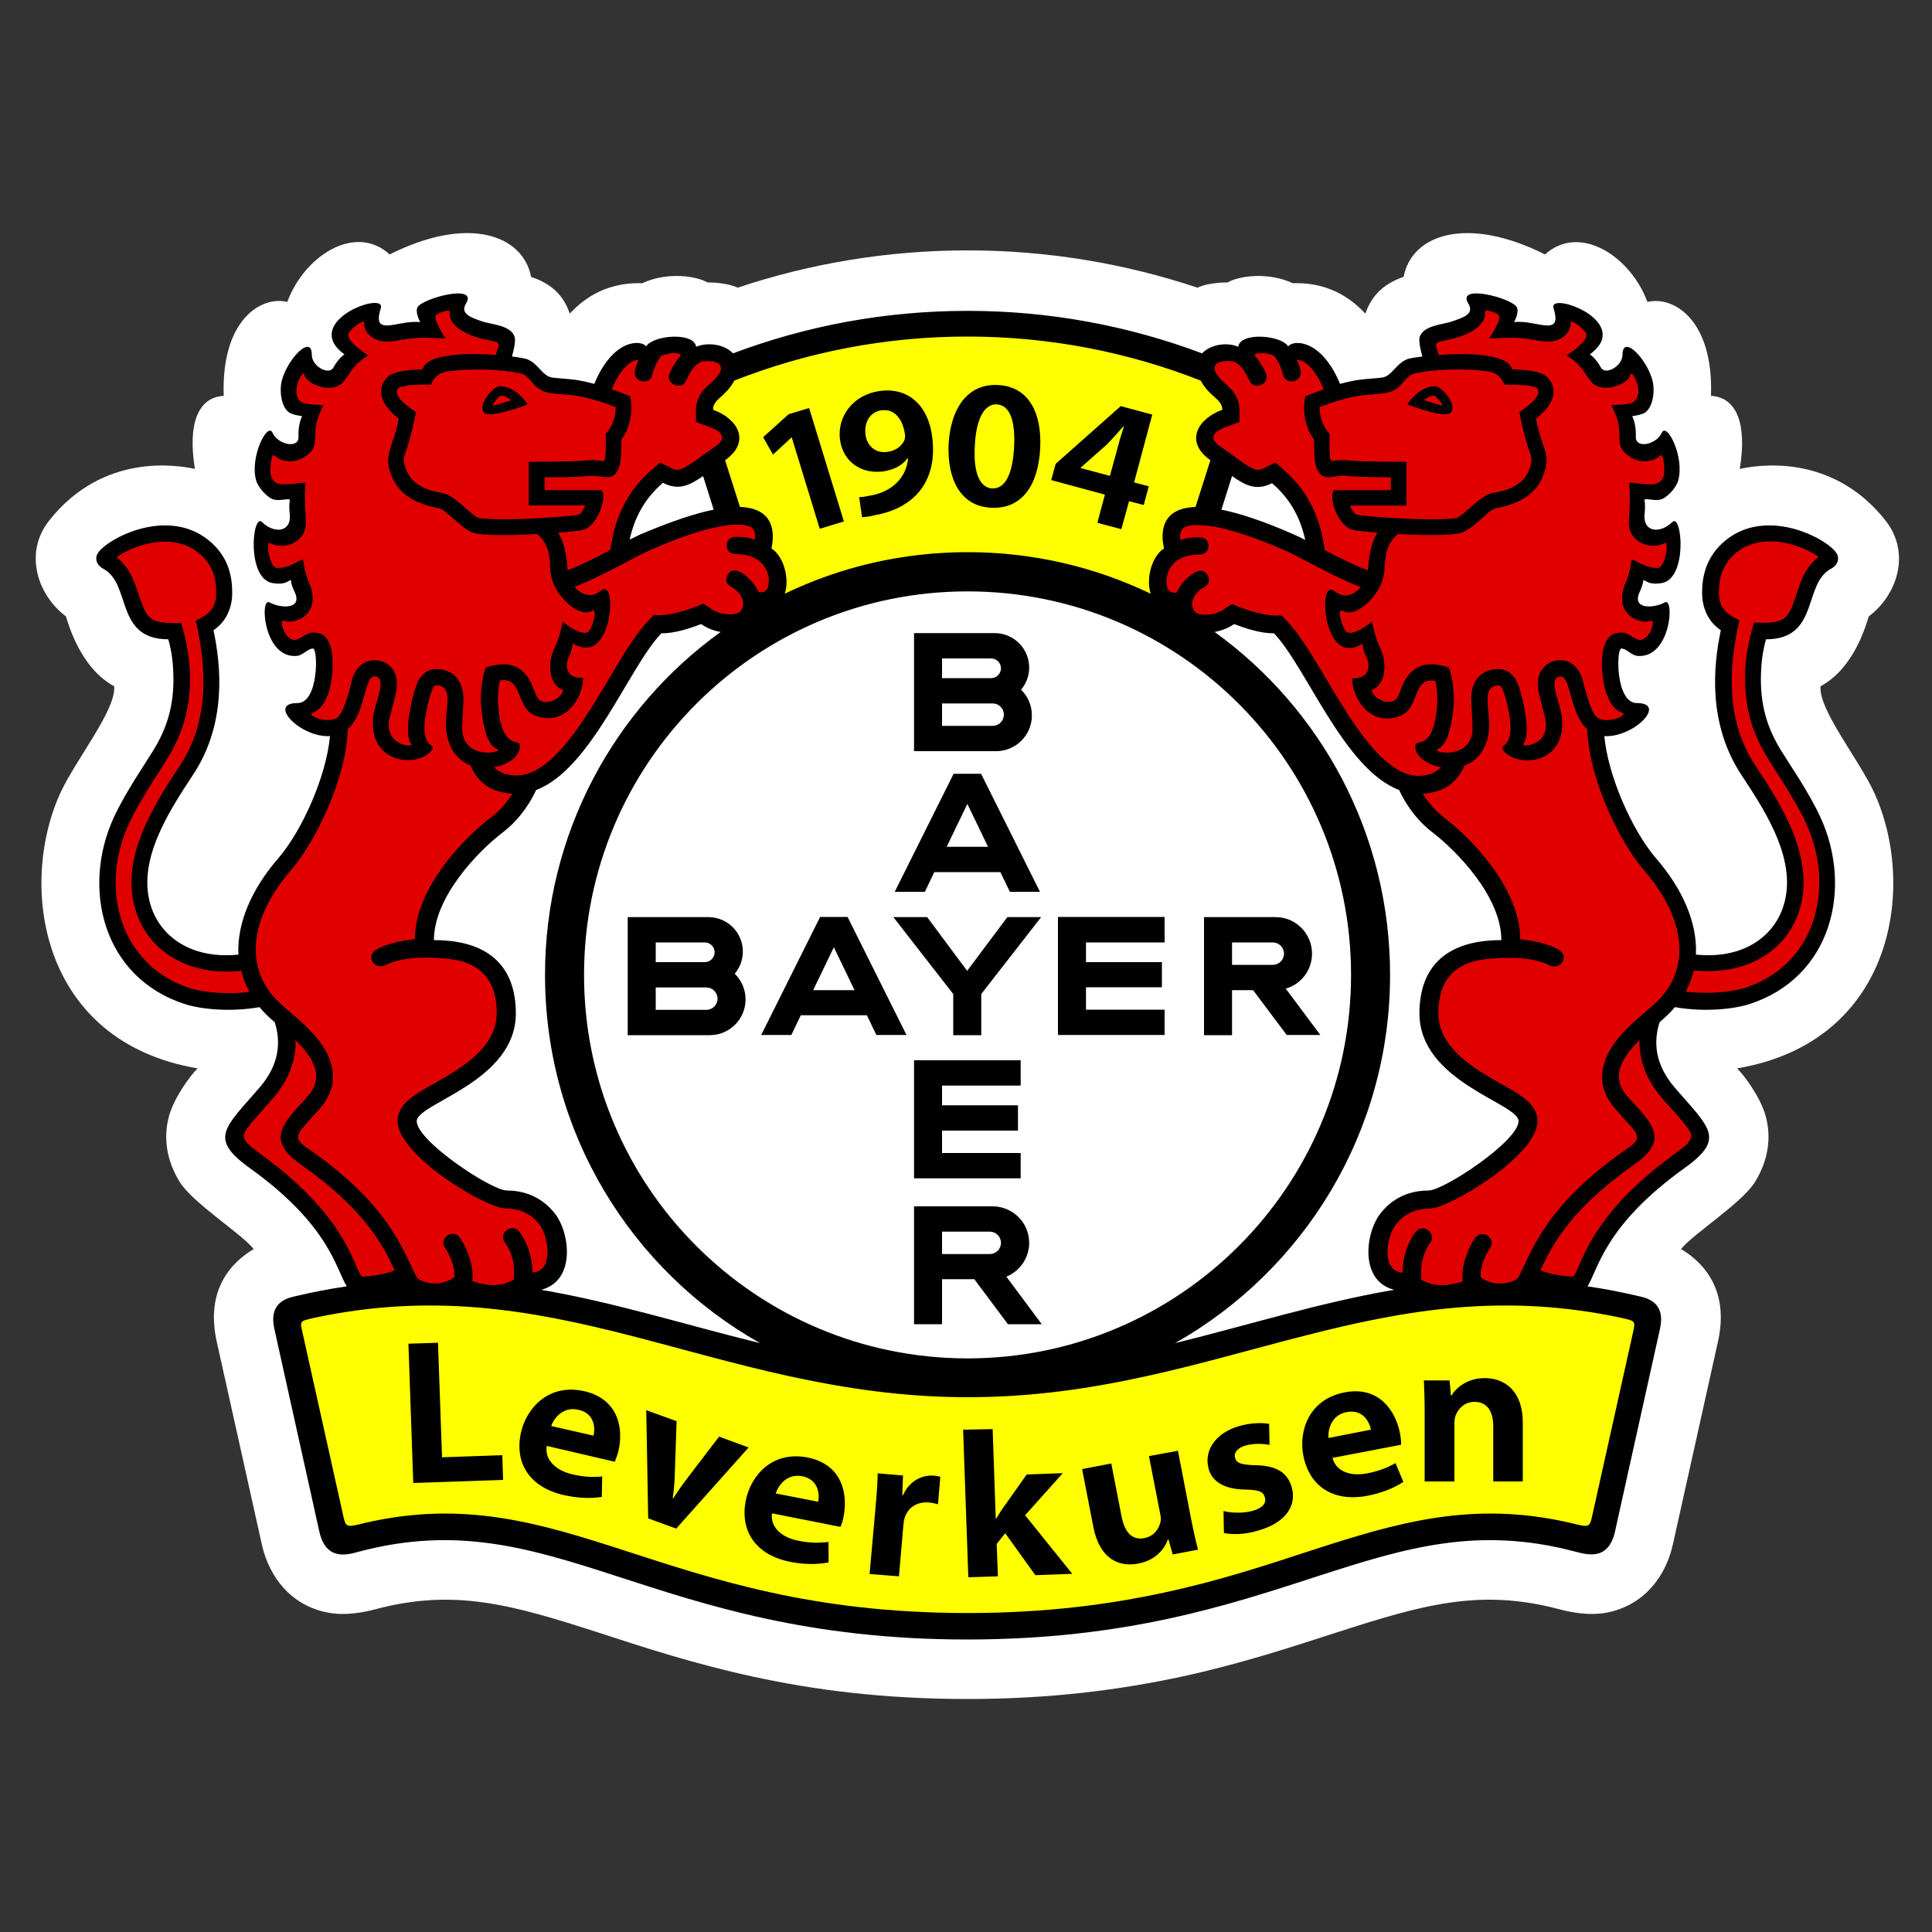 <?xml version="1.0" encoding="UTF-8"?>
<!-- Generator: Adobe Illustrator 21.1.0, SVG Export Plug-In . SVG Version: 6.00 Build 0)  -->
<svg xmlns="http://www.w3.org/2000/svg" xmlns:xlink="http://www.w3.org/1999/xlink" version="1.1" x="0px" y="0px" viewBox="0 0 1000 1000" style="enable-background:new 0 0 1000 1000;" xml:space="preserve">
<rect x="0" y="0" width="1000" height="1000" fill="#333333" stroke="none"/>
<style type="text/css">
	.st0{fill:#FFFFFF;}
	.st1{fill:#FFFF00;}
	.st2{fill:#E10000;}
</style>
<g id="Hintergrund">
</g>
<g id="Hilfslinien_anzeigen">
</g>
<g id="Vordergrund">
	<g>
		<g>
			<path class="st0" d="M294.9,162.3c5.1-5.3,16.5-16.4,37.5-15.7c13.1-6.1,28.2-3.7,33.8-0.4c0,0,9.5-0.2,15.6,2.7     c37.4-12.5,77.5-19.3,119-19.3c41.6,0,81.6,6.8,119,19.3c6.1-2.9,15.6-2.7,15.6-2.7c5.6-3.3,20.6-5.7,33.8,0.4     c21-0.7,32.4,10.4,37.5,15.7c2.9-8.1,8-14.9,19.8-19c4.2-22,32.8-31.9,73.2-11.6c18-16.3,44.4,1.1,53,24.6     c13.3-3.3,34.3,9,32.9,48.6c13.5,0.7,18.7,14.9,14.9,37.8c8-1.7,47.3-9,75.5,26.8c13.4,17.1,5.6,38.9-8.7,49.5     c-1,2.7-6.9,26.5-25,36.2c-1.1,12.1,19.9,37.9,27.7,54.9c22.1,47.8,11.1,129-70.9,142.9c3.6,3.4,12,14.8,14.7,24.3     c3.5,12.3,0.9,24.1-5.3,34.3c-6.8,11.1-32.1,27-38.4,34.9c11.7,7,25.1,21.2,19.1,48l-23.3,104.8c-3.8,17.1-15.2,31.5-33.8,35.3     c-9.4,1.9-19.3-0.1-25.2-1.7c-40.8-10.8-70.3-2.4-115.5,12.2c-23.6,7.6-49.2,16.1-79.7,22.7c-31.2,6.7-67.2,11.6-111,11.6     c-43.8,0-79.9-4.8-111-11.6c-30.4-6.6-56.1-15-79.7-22.7c-45.2-14.6-74.7-23-115.5-12.2c-5.9,1.6-15.8,3.6-25.2,1.7     c-18.6-3.7-30-18.2-33.8-35.3l-23.3-104.8c-6-26.8,7.4-41,19.1-48c-6.3-8-31.6-23.8-38.4-34.9c-6.2-10.2-8.8-22-5.3-34.3     c2.7-9.5,11.1-20.9,14.7-24.3c-82-13.9-93-95.1-70.9-142.9c7.9-17,28.8-42.8,27.7-54.9c-18-9.7-24-33.5-25-36.2     c-14.3-10.6-22.1-32.5-8.7-49.5c28.2-35.8,67.5-28.5,75.5-26.8c-3.8-22.9,1.4-37.1,14.9-37.8c-1.4-39.6,19.7-52,32.9-48.6     c8.6-23.6,35-41,53-24.6c40.3-20.3,68.9-10.4,73.2,11.6C287,147.4,292.1,154.2,294.9,162.3z"></path>
		</g>
		<path class="st1" d="M398.1,828.7c-29-6.3-53.5-14.4-75.9-21.7c-44-14.2-82.4-26.1-133-14.2c-10.3,2.6-13.9,2.5-16.2-8l-21-94.4    c-1.9-8.8,0.7-10.6,9.1-12.5c62.5-13.4,114-4.2,165.8,9c27.1,6.9,54.1,14.8,82.3,21c28.7,6.3,58.7,10.8,91.6,10.8    c32.8,0,62.9-4.5,91.6-10.8c28.2-6.2,55.2-14.1,82.3-21c51.8-13.2,103.3-22.4,165.8-9c8.5,1.9,11.1,3.7,9.1,12.5l-21,94.4    c-2.3,10.5-5.9,10.5-16.2,8c-50.5-11.9-89,0-133,14.2c-22.5,7.3-46.9,15.4-75.9,21.7c-28.8,6.2-62.2,10.7-102.7,10.7    C460.3,839.4,426.9,834.9,398.1,828.7z M396.9,287.7l-2.7-1.7l0.7-3.1c1.8-8.3,0.7-15.6-12-16.1l-3.2-0.1l-9.7-30.3l2.7-1.9    c8.7-6.2,6.7-14-5.1-18.3l-3-1.1v-3.1c0-5,3-7.8,5.2-9.8c0.5-0.5,1.1-1,1.7-1.5c0.5-0.5,1.1-1,1.6-1.6c1-1.1,2.1-2.5,3-4.3    l0.8-1.4l1.5-0.6c37.9-14.9,79.2-23.1,122.4-23.1c43.2,0,84.5,8.2,122.4,23.1l1.5,0.6l0.8,1.4c1,1.8,2,3.2,3,4.3    c0.5,0.6,1.1,1.1,1.6,1.6c0.6,0.5,1.1,1,1.7,1.5c2.2,2,5.2,4.8,5.2,9.8v3.1l-3,1.1c-11.9,4.3-13.9,12.1-5.1,18.3l2.7,1.9    l-9.7,30.3l-3.2,0.1c-12.7,0.4-13.9,7.8-12,16.1l0.7,3.1l-2.7,1.7c-3.8,2.3-7.2,11.5-5,18.2l3.3,10l-9.5-4.6    c-28.1-13.5-59.5-21-92.7-21c-33.2,0-64.7,7.6-92.7,21l-9.5,4.6l3.3-10C404.1,299.2,400.8,290,396.9,287.7z"></path>
		<path class="st2" d="M848.4,368.3c-0.3,0.4-0.6,0.8-0.9,1.1c-3.5,3.6-10.3,7.2-16.3,7l-5-0.1l0.5,5c2,21.7,14.8,50.7,27.9,65.8    c13.2,15.3,20.2,31.8,19.5,46.7l-0.2,4.3l4.3,0.4c25.1,2.4,42.6-9.6,48.9-26.7c9.5-26-9-54.2-21.6-73.2    c-16.6-25.1-13.9-53.6-10-71.6l0.6-2.9l-2.5-1.7c-5-3.4-7.7-9.1-7.7-15.6c0-7.3,1.8-15.2,9-22.4c7.6-7.6,15.8-8.6,27.7-8.6    c5.8,0,20.4,6.4,24.6,12.8c0.1,0.2,0.1,0.4,0.1,0.5c-0.1,0.2-0.3,0.7-1.3,1.2c-4.9,2.6-7.6,6.9-9.5,11.1    c-1.7,3.8-2.9,8.2-4.4,12.4c-2.7,7.1-6.2,12.4-17.6,12.4H911l-0.9,3.3c-1.7,5.9-2.5,12.1-2.8,18.2c-0.7,18.6,3.9,31.3,10.8,42.5    c2.3,3.8,6,9.3,9.8,15.4c3.7,6,7.6,12.6,10.6,19c16.3,35.1,5.3,78.2-34.3,90.8c-6.3,2-20.6,4-35.7,1.4l-2.5-0.4l-1.6,2    c-0.9,1.1-1.8,2.1-2.8,3.1c-1.5,1.5-3.3,3.1-5.3,4.8l-1,0.8l-0.4,1.2c-3.4,11.2-2.3,24.3,9,37.4c4.5,5.2,8.4,9.4,11.3,13    c3,3.6,4.5,6.1,5.1,8.1c0.8,2.7,0.2,6.1-10.6,13.9c-27.7,19.9-38.9,36.8-45,48.9c-2.8,5.6-4.4,10.1-6.2,13.1    c-1.3,2.2-2,2.5-3.5,2.5c-5.4-0.2-13.4-1.1-19.3-3.6l-3.6-1.5l-2,3.3c-3.6,6-17.8,7.1-23.5,3.3l-1.9-1.2l-2.1,0.8    c-11.7,4.4-19.7,3.7-24.4,2.3c-2.4-0.7-4.1-1.7-5.2-2.4c-0.5-0.3-0.9-0.6-1.1-0.8c-20.9-1.6-22.4-23-13.3-34.5    c2-2.6,8.3-10.2,21.3-10.2c8.9,0,51-26.4,51-40.4c0-3.2-2.1-5.5-3.7-6.9c-1.7-1.6-4.1-3.1-6.5-4.5c-4.8-2.9-11.1-6.2-17.5-10.3    c-12.6-8.2-23.6-18.7-23.6-34c0-12.3,3.5-33.5,37.9-33.5h4.5v-4.5c0-25-25.1-49.9-37.5-59.3c-5.6-4.3-11.5-11-15.7-19.9l-0.8-1.7    l-1.8-0.6c-12.8-4.5-24.2-19-34.9-36c-5.3-8.4-10.2-17.1-14.9-24.7c-4.7-7.6-9.3-14.7-13.9-19.5l-1.3-1.4l-1.9,0    c-5.6,0.1-12.8-2.1-18.9-4.5l-2.2-0.9l-2,1.3c-11,7.6-23,2.7-23.6-3.7l-0.4-4h-4.1c-6.3,0-8.9-3.8-9.1-9.6    c-0.3-6.4,2.7-12.5,5.6-14.2l2.7-1.7l-0.7-3.1c-1.7-7.7-4.8-31.1,61.3-2.2c1.8,0.8,3.7,1.7,5.6,2.7l8.4,4.2l-2-9.2    c-2.6-11.6-7.7-22.4-18.6-31.8l-2.3-2l-2.7,1.4c-4.4,2.2-7.4,1.8-11.1,0c-2.1-1-4.3-2.6-6.9-4.5c-2.7-2-5.7-4.2-9.1-6.6    c-9.3-6.4-7.2-14.3,4.7-18.6l3-1.1v-3.1c0-2.5-0.7-4.5-1.9-6.2c-0.6-0.8-1.2-1.5-1.8-2.1c-0.5-0.6-1.1-1.1-1.8-1.7    c-0.5-0.5-1.1-1-1.7-1.6c-0.5-0.5-1.1-1.1-1.6-1.7c-1.1-1.2-2.1-2.7-3.1-4.8c-3.3-6.9,4.3-14.9,13.9-10.5l6.3-3.5    c0.1-0.1,0.4-0.2,1.1-0.5c1.4-0.6,3.6-0.9,6.2-0.8c5.8,0.1,9.8,2,10.5,3.1l7.5-0.1c-0.3,0.1-0.4,0.4-0.6,0.6    c0.1,0,0.4-0.2,0.9-0.2c1-0.1,2.6,0,4.5,0.8c3.8,1.6,9.4,6.2,14.1,17.6l1.5,3.6l3.8-1c3.5-0.9,6.8-1.7,9.9-2    c2.2-0.3,9.8-0.8,11.6-1.1c2.2-0.3,3.9-1.3,5.3-2.3c1.3-1,2.5-2.2,3.4-3.2c0.4-0.5,0.9-1,1.4-1.4c0.4-0.4,0.8-0.8,1.3-1.2    c0.8-0.7,1.6-1.2,2.5-1.6c0.4-0.2,2.7-0.7,6.7-1.2l5.1-0.7l-1.3-4.9c-0.4-1.4-0.8-3.2-1.1-4.9c-0.1-0.7-0.2-1.5-0.3-2.1    c0-0.2-0.1-0.4,0-0.6c0.2-0.7,1.1-1.7,4.3-2.7c3.4-1.1,7.2-1.6,9.6-2.4c1.4-0.5,2.9-1,4.3-1.5c1.4-0.6,3.1-1.3,4.5-2.4    c3.2-2.4,4.8-6.2,2.9-10.5c0.9,0.1,2.1,0.3,3.7,0.6c3,0.5,6.4,1.5,9.1,2.6c1.2,0.5,2.3,1,3.2,1.5c0.2,0.1,0.3,0.2,0.4,0.3    c0,0.4-0.1,0.8-0.3,1.3c-0.4,1.2-5,9.5-5,9.5s9.2-0.9,10.3-0.9c1.2,0,2.8,0,4.4,0.3c2.4,0.4,4.6,0.9,6.5,1.2    c1.9,0.3,4.4,0.6,6.5,0.1c2.7-0.6,5.1-2.5,5.8-5.8c0.4-1.6,0.2-3.5-0.1-5.4c1.8,0.3,4,1.1,6.4,2.2c7.5,3.6,10.3,8,9.2,11.1    c-0.9,2.5-4.3,4.9-4.4,4.9l-5.2,3.5c0,0,5.3,4,5.5,4.1c0.2,0.2,0.6,0.5,1,0.9c0.9,0.9,2,2.2,3,4.1c3.2,6,9.9,3.9,12.6,2.3    c2.8-1.6,5.9-4.7,6.8-8.8c3.5,3.7,6.9,9.8,7.3,14.3c0.4,3.9-0.6,8.3-2.4,9.7c-0.6,0.5-4.1,1-4.6,1.1l-6.4,0.7c0,0,3.4,6.6,3.7,7.7    c0.4,1.4,0.8,3.6,0.7,6.6c-0.3,7.6,6.9,8.8,10.7,8.2c3-0.5,6.2-2,8.7-4.6c0.3,0.6,0.6,1.2,0.9,1.9c2,4.9,3.1,11.4,1.8,16.1    c-0.8,2.7-4.7,6.4-5.9,6.7c-0.3,0.1-0.8,0.1-1.6,0.1c-0.8,0-1.6-0.1-2.3-0.2c-1.1-0.1-2.1-0.2-2.8-0.2c-4.1,0.2-5.2,2.7-4.9,5.5    c0.1,1.2,0.2,2,0.2,2.9c0,1-0.1,2.2-0.2,4c-1,13.8,10.6,13.8,18.2,9.7c0.3,1.9,0.5,4.4,0.4,7.1c-0.1,3.8-0.8,7.5-2,10.2    c-1.2,2.7-2.6,3.8-4,4c-3.2,0.5-4.5-0.1-4.9-0.3c-5.9-3-7.5-0.9-8.2,2.5c-0.1,0.6-0.2,1.1-0.4,1.9c-0.2,0.7-0.6,1.6-1.2,2.9    c-3.3,7-0.2,12.4,5.9,13.6c2.9,0.6,6.2,0.2,9.2-0.7c0,1.8-0.3,4.1-1,6.6c-1.9,7.2-5.7,11.5-10.8,11.1c-0.1,0-0.2,0-0.6-0.2    c-0.6-0.3-1.1-0.7-1.6-1c-0.8-0.6-1.7-1.1-2.5-1.5c-1-0.5-2.4-1-4-1c-1.5,0-4,0.9-5.1,4.3c-0.4,1.2-0.6,2.7-0.7,4.1    c-0.3,2.9-0.2,6.8,0.3,10.7c0.5,3.8,1.5,7.9,3.4,11.3c1.9,3.3,5.1,6.7,10.2,6.7C847.7,368.3,848.1,368.3,848.4,368.3z     M236.9,156.4c-1.8,4.3-0.3,8,2.9,10.3c1.4,1,3,1.8,4.5,2.4c1.4,0.6,2.9,1,4.3,1.5c2.4,0.8,6.2,1.3,9.6,2.4c3.2,1,4.1,2,4.3,2.7    c0,0.1,0,0.3,0,0.6c0,0.6-0.1,1.4-0.3,2.1c-0.3,1.7-0.7,3.6-1.1,4.9l-1.3,4.9l5.1,0.7c4,0.5,6.3,1,6.7,1.2    c0.9,0.3,1.7,0.9,2.5,1.6c0.5,0.4,0.9,0.8,1.3,1.2c0.5,0.5,0.9,1,1.4,1.4c0.9,1,2.1,2.2,3.4,3.2c1.4,1.1,3.1,2,5.3,2.3    c1.8,0.3,9.4,0.9,11.6,1.1c3.1,0.4,6.4,1.1,9.9,2l3.8,1l1.5-3.6c4.7-11.4,10.3-15.9,14.1-17.6c2-0.8,3.5-0.9,4.5-0.8    c0.5,0.1,0.8,0.2,0.9,0.2c-0.1-0.2-0.3-0.5-0.6-0.6l7.5,0.1c0.7-1,4.8-2.9,10.5-3.1c2.6-0.1,4.8,0.3,6.2,0.8    c0.7,0.3,1,0.5,1.1,0.6c15.9-1,23.5,7,20.2,13.9c-1,2-2.1,3.5-3.1,4.8c-0.6,0.6-1.1,1.2-1.6,1.7c-0.6,0.6-1.2,1.1-1.7,1.6    c-0.6,0.6-1.2,1.1-1.8,1.7c-0.6,0.6-1.2,1.3-1.8,2.1c-1.2,1.7-1.9,3.8-1.9,6.2v3.1l3,1.1c11.9,4.3,14,12.2,4.7,18.6    c-3.4,2.3-6.4,4.6-9.1,6.6c-2.7,2-4.9,3.5-6.9,4.5c-3.7,1.9-6.7,2.3-11.1,0l-2.7-1.4l-2.3,2c-10.9,9.4-16,20.3-18.6,31.8l-2,9.2    l8.4-4.2c1.9-1,3.8-1.9,5.6-2.7c66.2-28.9,63-5.5,61.3,2.2l-0.7,3.1l2.7,1.7c2.9,1.8,5.9,7.9,5.6,14.2c-0.2,5.8-2.9,9.6-9.1,9.6    h-4.1l-0.4,4c-0.6,6.4-12.6,11.3-23.6,3.7l-2-1.3l-2.2,0.9c-6.1,2.4-13.2,4.5-18.9,4.5l-1.9,0l-1.3,1.4    c-4.6,4.8-9.2,11.8-13.9,19.5c-4.7,7.6-9.6,16.3-14.9,24.7c-10.7,17-22.2,31.6-34.9,36l-1.8,0.6l-0.8,1.7    c-4.2,8.9-10.1,15.7-15.7,19.9c-12.4,9.5-37.5,34.4-37.5,59.3v4.5h4.5c34.5,0,37.9,21.2,37.9,33.5c0,15.3-11,25.8-23.6,34    c-6.4,4.1-12.7,7.5-17.5,10.3c-2.4,1.5-4.8,3-6.5,4.5c-1.6,1.4-3.7,3.7-3.7,6.9c0,14,42.1,40.4,51,40.4c13.1,0,19.3,7.6,21.3,10.2    c9.1,11.6,7.6,33-9.9,33h-1.7l-1.8,1.6c-0.2,0.2-0.6,0.5-1.1,0.8c-1.1,0.7-2.8,1.7-5.2,2.4c-4.8,1.4-12.7,2.1-24.4-2.3l-2.1-0.8    l-1.9,1.2c-5.7,3.7-19.9,2.6-23.5-3.3l-2-3.3l-3.6,1.5c-5.8,2.5-13.8,3.4-19.3,3.6c-1.5,0-2.3-0.4-3.5-2.5    c-1.8-3-3.4-7.5-6.2-13.1c-6.1-12.1-17.3-29-45-48.9c-10.9-7.8-11.4-11.2-10.6-13.9c0.6-2,2.1-4.5,5.1-8.1c3-3.6,6.9-7.9,11.3-13    c11.3-13.1,12.4-26.2,9-37.4l-0.4-1.2l-1-0.8c-2-1.7-3.8-3.3-5.3-4.8c-1-1-2-2-2.8-3.1l-1.6-2l-2.5,0.4    c-15.1,2.6-29.3,0.6-35.7-1.4c-39.6-12.6-50.6-55.7-34.3-90.8c3-6.4,6.9-13,10.6-19c3.8-6.1,7.4-11.6,9.8-15.4    c6.8-11.3,11.5-23.9,10.8-42.5c-0.2-6.1-1.1-12.2-2.8-18.2l-0.9-3.3h-3.4c-11.3,0-14.8-5.3-17.6-12.4c-1.6-4.1-2.8-8.5-4.4-12.4    c-1.9-4.2-4.6-8.5-9.5-11.1c-1-0.5-1.2-1-1.3-1.2c-0.1-0.2,0-0.3,0.1-0.5c4.2-6.4,18.8-12.8,24.6-12.8c11.9,0,20,0.9,27.7,8.6    c7.2,7.2,9,15.2,9,22.4c0,6.5-2.7,12.2-7.7,15.6l-2.5,1.7l0.6,2.9c3.8,18,6.6,46.5-10,71.6c-12.6,19-31.2,47.2-21.6,73.2    c6.3,17.1,23.8,29,48.9,26.7l4.3-0.4l-0.2-4.3c-0.7-14.9,6.3-31.5,19.5-46.7c13-15,25.9-44.1,27.9-65.8l0.5-5l-5,0.1    c-6,0.2-12.8-3.4-16.3-7c-0.4-0.4-0.7-0.8-1-1.2c0.3,0,0.7,0,1.2,0c5,0,8.3-3.3,10.2-6.7c1.9-3.3,2.9-7.5,3.4-11.3    c0.5-3.9,0.6-7.8,0.3-10.7c-0.1-1.5-0.4-2.9-0.7-4.1c-1.1-3.5-3.6-4.3-5.1-4.3c-1.7,0-3,0.5-4,1c-0.8,0.4-1.6,1-2.5,1.5    c-0.5,0.4-1,0.7-1.6,1c-0.4,0.2-0.6,0.2-0.6,0.2c-5,0.4-8.8-3.9-10.8-11.1c-0.7-2.4-1-4.7-1-6.6c3,0.9,6.3,1.3,9.2,0.7    c6.1-1.2,9.2-6.6,5.9-13.6c-0.6-1.3-1-2.2-1.2-2.9c-0.2-0.7-0.3-1.3-0.4-1.9c-0.7-3.5-2.3-5.5-8.2-2.5c-0.4,0.2-1.7,0.8-4.9,0.3    c-1.4-0.2-2.8-1.3-4-4c-1.2-2.7-1.9-6.4-2-10.2c-0.1-2.7,0.1-5.2,0.4-7.1c7.6,4.1,19.3,4.1,18.2-9.7c-0.1-1.8-0.2-3-0.2-4    c0-0.9,0-1.7,0.2-2.9c0.3-2.8-0.8-5.3-4.9-5.5c-0.7,0-1.7,0-2.8,0.2c-0.7,0.1-1.5,0.2-2.3,0.2c-0.7,0-1.3,0-1.6-0.1    c-1.3-0.3-5.2-4-5.9-6.7c-1.4-4.7-0.3-11.2,1.8-16.1c0.3-0.7,0.6-1.4,0.9-1.9c2.5,2.6,5.8,4.1,8.7,4.6c3.8,0.6,11-0.6,10.7-8.2    c-0.1-3,0.3-5.2,0.7-6.6c0.3-1.1,3.7-7.7,3.7-7.7l-6.4-0.7c-0.6-0.1-4-0.6-4.6-1.1c-1.8-1.4-2.8-5.8-2.4-9.7    c0.4-4.5,3.8-10.6,7.2-14.1c0.9,4,4,7.1,6.9,8.7c2.7,1.6,9.4,3.7,12.6-2.3c1-1.9,2.2-3.3,3-4.1c0.4-0.4,0.8-0.7,1-0.9    c0.1-7.7-3.3-10.1-4.2-12.5c-1.1-3.1,1.7-7.5,9.2-11.1c2.4-1.1,4.6-1.9,6.4-2.2c-0.4,1.9-0.5,3.7-0.1,5.4c0.7,3.3,3.1,5.2,5.8,5.8    c2.2,0.5,4.6,0.2,6.5-0.1c1.9-0.3,4.2-0.8,6.5-1.2c1.6-0.3,3.3-0.3,4.4-0.3c1.2,0,10.3,0.9,10.3,0.9s-4.6-8.3-5-9.5    c-0.2-0.6-0.3-1.1-0.3-1.4c0.1-0.1,0.1,0.1,0.5-0.1c0.9-0.5,2-1,3.2-1.5c2.7-1.1,6-2,9.1-2.6C234.7,156.6,235.9,156.4,236.9,156.4    z"></path>
		<path d="M73.4,312.3c3.2,8.2,5.2,10.7,20.3,10.1c2.8,8.5,4.3,18.7,4.6,25c0.7,19.5-4.2,32.9-11.4,44.8c-2.3,3.9-6,9.3-9.8,15.5    c-3.6,5.8-7.4,12.3-10.3,18.6c-15.6,33.6-4.8,73.6,31.9,85.3c5.4,1.7,17.4,3.4,30.4,1.8c-1.9-3.5-3.3-7.2-4.2-10.9    c-27,2.9-46.9-9.7-54-29.2c-5.3-14.5-2.6-29.2,2.6-42.1c5.1-12.8,13-25,19.5-34.7c15.7-23.7,13.8-51.5,8.3-75.2    c5.2-2.8,10.6-4.9,10.6-14.5c0-6.8-1.4-13.6-7.7-19.4c-14-13.2-36.2-4.8-43.9,1.1c4.4,3.2,6.9,7.5,8.6,11.4    C70.6,303.7,71.8,308.1,73.4,312.3z M255.7,397.1c2.6,2.7,6.4,4.3,11.6,4.3c11.4,0,23-11.1,35.5-30c6-9,11.5-18.7,16.7-27.3    c5.2-8.6,10.6-17.1,16.1-22.9l2.8-2.9c10.1,1.2,25.7-5.9,25.7-5.9l4.1,2.8c3.5,2.4,8.3,3.2,12,2.6c3-0.5,4.1-2.2,4.4-4.4    c0.6-4.7-3.6-8.3-6.1-9.6c-5.4-2.6-1.5-10.6,3.9-8.1c0,0,6.2,2.5,10.3,10.8c4.4,0.4,4.9-2,5.2-4.8c0.5-5.3-2.7-14.8-17-14.9    c-5.9,0.4-6.6-8.5-0.6-8.9c0,0,6.3-0.4,10.4,1.5c0.7-4.2-0.9-6.2-2.6-6.9c-5.1-2-19.2-2.1-52.4,12.6c-7.5,3.3-23.3,12.9-38.3,18.6    c3.3,4,8.6,6.2,13.5,2.1c8.1-6.7,6.4,27.5-6.1,29.3c-4.7,0.7-8.3-2.2-8.3-2.2s-0.6,4.3-1.8,6.5c-2.8,5.4-1.6,11.9,7.1,11.4    c0.1,10.5-9.3,25.3-24.5,19.7c-10.7-3.9-6.3-20.2-18.4-18.3c-0.3,0.1-1.6,5.9-1,13.4c1.8,22.2,10.6,17.1,11.1,19.6    C269.9,390.9,263.5,395.8,255.7,397.1z M265.2,410.8c-11.9-0.6-18.4-6.7-21.6-14.6c-6.3-2.4-11.6-8.1-12.7-18.7    c-1-9.9,4.8-22.8-5.4-22.8c-1.7,0-3.6,7.7-4.4,11.5c-5.2,23.8,6.3,17.6,2,22.6c-7.4,8.6-32.7,6.7-29.9-18.1    c0.8-7.1,7.8-20.6,0.5-20.6c-5.2,0-4.5,19.3-13.7,27.3c-0.6,25.2-16.7,58.4-29.3,72.9c-21.5,24.8-24.3,50.4-7.2,67.6    c2.5,2.5,6,5.4,9.6,8.5c3.8,3.3,8.1,7.3,11.6,11.7c7.2,9.1,12.7,22.9,0.3,36.3c-3,3.2-5.6,6.3-7.9,8.9c-5.6,6.1-1.8,8.3,3.1,11.7    c20.3,14.2,32.3,26.9,40.3,38.2c3.9,5.6,6.8,10.8,9.2,15.5c2.2,4.4,4,8.4,5.9,12.2c1.2,2.5,12,6.3,19.6,0c0.2-5-1.9-10.7-4.8-14.9    c-3.6-5.1,4.2-10.5,7.7-5.3c4,5.8,7.3,15.1,6.4,22.4c8.6,3,15.5,2.7,21.4-0.8c0.9-8.8-1.5-15.1-4.5-19c-3.8-5,3.7-10.7,7.5-5.7    c4.2,5.6,6.8,13.8,6.7,21.1c5.1-0.5,7-3.9,7.6-7.8c0.9-6.2-1.3-13.6-4-17.1c-1.7-2.2-6.7-8.3-17.5-8.3c-10,0-55.9-27.3-55.9-45.3    c0-5.4,3.6-9,5.3-10.6c2.1-1.9,4.8-3.6,7.2-5.1c4.7-2.8,11-6.1,17.4-10.2c12.4-8.1,21.4-17.3,21.4-29.9c0-11-3.3-26.1-25.8-28.2    c-4.8-0.4-21.2-2-31.6,3.3c-5.6,2.8-10.5-4-5.4-7.7c0,0,5.8-4.2,20.4-5.7c0.2-27.5,27-53.6,39.4-63    C257.8,420.4,261.8,416.2,265.2,410.8z M153,538.4c0.2,9.6-2.9,20-11.8,30.2c-4.4,5.1-8.3,9.3-11.3,12.9c-5.4,6.7-5.7,8,4.7,15.6    c28.2,20.5,40,37.8,46.3,50.5c4.2,8.5,5.3,13.3,7.1,13.2c3.3-0.3,6.8-0.6,11-1.6c2.1-0.5,3.9-1.1,5.3-1.7    c-6.6-14-16-31.8-48.8-54.9c-18-12.7-9.2-21,3.3-34.6C168.6,557.4,161.9,547.2,153,538.4z M302.9,261.6h-29.2V239    c0,0,23,0.1,30-0.7c1.7-0.2,4.5-0.3,7.8,0.3c0.4,0.1,1.6-0.1,1.6-0.9c0.7-4,0.4-13.1,0.4-13.1s5.2-5.1,5.2-13.9    c-7.8-2.9-15.8-5.4-22.1-6.1c-2.2-0.3-9.9-0.8-11.7-1.1c-2.9-0.5-5.2-1.6-6.9-2.9c-1.3-1-5.5-6.6-7.7-7.1c-16.7-3.7-35.6-1.9-40-1    c-5.7,1.3-7.2,6.6-7.2,6.6c-3.2,0-10.1-0.1-13,0.6c-3.4,0.7-4.6,0.9-4.7,3.2c-0.2,4,9.9,10.4,9.9,10.4s-2.1,11.9-5.8,22.1    c-0.8,2.2-0.8,4.1,1.1,8.6c2.7,6.3,9.3,9.7,18.2,11.1c6.5,1,14.7,11.3,18.7,12.9c2.5,1,17.9,0.8,23.9,0.6    c11.9-0.5,24.2-1.4,28.3-2.3C300.9,266.1,302.2,263.2,302.9,261.6z M278,276.4c-14.4,0.8-30.4,1-34.3-1.1    c-8-4.4-12.6-11.5-16.6-12.2c-9.3-1.8-19.6-5.6-24-15.8c-5.3-12.1,0.2-14.5,3.3-30.6c-11.4-8.8-10.9-17.2-5.2-22.1    c2.4-2.1,10.2-3.4,17.5-3.4c2-8.1,22.7-8.7,38-7.5c0.3-1.2,0.7-2.6,1.1-3.7c0.6-2.2,0.6-2.7-2.7-3.4c-7.2-1.5-11.3-2.6-16.2-5.5    c-4.3-2.5-6.8-7-6-9.2c0.9-2.5-6.6,0.1-7.4,1.4c-1.2,2.4,5.2,12,5.2,12s-8.9-0.7-14.4-0.4c-7.8,0.4-12.5,2.4-18,1.8    c-6.6-0.7-10.2-5.9-9.8-9.7c0.3-2.3-8.6,4-8.3,6.6c0.2,2,3.1,5.6,10.4,10.4c-12.7,7.4-9.5,16.3-20.4,16.8    c-3.2,0.1-11.7-2.3-12.7-7c-0.6-2.8-6.5,7.6-3,12.8c1.9,2.7,3.8,2.5,12.9,3.1c-3.6,7.2-4.2,10.6-4.2,16.6c0,5.8-1.9,8-6.3,10.7    c-3.2,2-10.4,3.2-15.1-1.4c-1.3-1.3-2.5,8.2-1.4,11c1.1,2.8,2.7,4.3,7.2,4.1c6.8-0.2,10.6-1.6,10.5-0.3c-0.3,3.7-0.5,9.4,0.2,19.3    c0.7,10.7-10.8,15.5-18.8,11.3c-2-1.1-0.1,12.5,3.6,12.9c7,0.7,13.5-5.7,13.8-3.8c1.7,11,4.2,12.1,4.8,17.4    c1.6,12.4-10.5,15.6-14.8,13.8c-3-1.3,0.9,12.1,7.1,9.6c2.2-0.9,5.1-3.5,8-3.5c4.5,0,7.3,1.6,9.2,7.5c0.9,3,1.4,9.5,0.5,16.1    c-0.6,4.2-1.5,8.3-3.7,12.3c-1.3,2.3-3.7,4.9-6,5.5c-4.2,1.1,6.8,6,12.2,2.9c4.4-2.6,7.6-19.1,8.5-21.4c2.6-6.6,7.2-8.6,11-8.6    c5.6,0,10,3.3,11.3,8.6c0.9,3.5,0.2,7.2-0.3,9.4c-0.5,2.3-2.8,10.7-3.1,12.1c-3,14.6,13,15.1,11.3,13.3    c-2.5-2.6-2.1-11.3-0.1-20.6c0.5-2.1,2.2-9.6,3.9-12.5c2.6-4.5,6.3-5.7,8.7-5.7c12.6,0,14.5,10.1,14.5,15.8    c0,2.4-0.7,12.7-0.7,14.6c0,17.2,21.8,12.8,18.1,11.1c-4.3-1.9-6.9-8.7-8.2-21.3c-1-10.4,1.7-20.8,2.6-21.1    c8.8-2.7,17.7-2.9,23.1,7.9c1.4,2.7,2.6,7.5,4.3,8.9c3.6,3,10.9-0.1,12.5-4.9c-7.9-3-8.3-14.4-4.5-22.1c1.7-3.5,3.2-8.2,4.2-13.6    c1.3,1.4,8.7,7,12.5,5.8c2.8-0.9,5.7-12.9,2.8-11.3c-6.3,3.5-13.9-4.4-16.7-8.1c-1.5-2-4.7-6.3-5.2-14.2    C284.6,288.2,284.1,281.3,278,276.4z M315.9,284.7c2.1-14.7,7.2-29.2,21.3-41.4l4.5-3.9l5.4,2.7c2.9,1.5,4.4,1.3,7,0    c1.7-0.9,3.7-2.2,6.4-4.1c2.8-2,5.9-4.3,9.4-6.7c6.8-4.5,4-8-3.3-10.5l-6.4-2.4v-5.1c0-8.1,3.7-11.5,7-14.4c0.6-0.5,6.8-5.6,5.9-9    c-1.1-4.1-9.7-2.8-9.7-2.8c-3.9,1.1-6.9,6.8-8.1,9.6c-2.4,5.8-11.1,2.2-8.7-3.6c0,0,2.4-5.5,5.8-9.1c-0.2-2-7.9-1.3-10.3,0.4    c-2.1,2.7-3.8,6.8-4.3,9.2c-1.1,6.2-10.3,4.5-9.2-1.7c0,0,0.6-2.7,1.9-5.6c-4.3-0.2-9.6,5.2-13.9,15.2c3.3,1.1,6.5,2.4,9.6,3.6    c1.5,8.1,0,16.5-4.6,22.4c0,8.6,0.5,20.9-9,19.4c-2.1-0.3-5.7-0.8-7.8-0.6c-7.2,0.9-17.8,0.7-22.9,0.7v6.7h29.4    c3.2,3.1-1.9,19.3-10.2,20.7c-2.2,0.4-6.7,0.9-12.2,1.3c4.1,6.6,4.5,14.8,4.9,19.5C301.8,292,309.1,288.3,315.9,284.7z     M685.7,284.7c6.8,3.6,14.1,7.4,22.3,10.5c0.5-4.7,0.9-12.9,4.9-19.5c-5.5-0.5-10-0.9-12.2-1.3c-8.3-1.5-13.4-17.6-10.2-20.7h29.4    v-6.7c-5.1,0-15.7,0.1-22.9-0.7c-2.1-0.3-5.8,0.3-7.8,0.6c-9.6,1.5-9-10.8-9-19.4c-4.6-5.9-6.2-14.3-4.6-22.4    c3.1-1.2,6.3-2.4,9.6-3.6c-4.3-10-9.7-15.4-13.9-15.2c1.3,2.9,1.9,5.6,1.9,5.6c1.1,6.2-8.1,7.8-9.2,1.7c-0.5-2.4-2.2-6.5-4.3-9.2    c-2.4-1.8-10.1-2.4-10.3-0.4c3.4,3.7,5.8,9.1,5.8,9.1c2.4,5.8-6.3,9.4-8.7,3.6c-1.2-2.8-4.2-8.5-8.1-9.6c0,0-8.6-1.4-9.7,2.8    c-0.9,3.4,5.3,8.4,5.9,9c3.2,2.9,7,6.3,7,14.4v5.1l-6.4,2.4c-7.3,2.5-10,5.9-3.3,10.5c3.5,2.3,6.6,4.7,9.4,6.7    c2.7,1.9,4.6,3.3,6.4,4.1c2.6,1.3,4.1,1.5,7,0l5.4-2.7l4.5,3.9C678.5,255.5,683.6,270,685.7,284.7z M723.6,276.4    c-6.1,4.9-6.6,11.8-6.9,17.4c-0.5,7.9-3.7,12.2-5.2,14.2c-2.8,3.7-10.4,11.7-16.7,8.1c-2.9-1.6,0,10.4,2.8,11.3    c3.8,1.2,11.2-4.4,12.5-5.8c1.1,5.3,2.5,10.1,4.2,13.6c3.7,7.6,3.4,19.1-4.5,22.1c1.7,4.8,9,7.8,12.5,4.9c1.7-1.4,2.9-6.2,4.3-8.9    c5.4-10.8,14.3-10.6,23.1-7.9c0.8,0.3,3.6,10.6,2.6,21.1c-1.3,12.6-3.9,19.3-8.2,21.3c-3.7,1.7,18.1,6.1,18.1-11.1    c0-2-0.6-12.2-0.7-14.6c-0.1-5.8,1.9-15.8,14.5-15.8c2.4,0,6.1,1.2,8.7,5.7c1.7,2.9,3.5,10.4,3.9,12.5c2,9.2,2.3,17.9-0.1,20.6    c-1.7,1.8,14.3,1.3,11.3-13.3c-0.3-1.4-2.6-9.8-3.1-12.1c-0.5-2.2-1.2-5.9-0.3-9.4c1.4-5.2,5.8-8.6,11.3-8.6c3.8,0,8.3,2,11,8.6    c0.9,2.3,4.1,18.8,8.5,21.4c5.4,3.2,16.3-1.8,12.2-2.9c-2.2-0.6-4.7-3.2-6-5.5c-2.2-4-3.1-8.1-3.7-12.3c-1-6.6-0.5-13.1,0.5-16.1    c1.9-5.9,4.6-7.5,9.2-7.5c2.9,0,5.8,2.7,8,3.5c6.2,2.5,10-10.9,7.1-9.6c-4.3,1.8-16.3-1.4-14.8-13.8c0.7-5.3,3.1-6.4,4.8-17.4    c0.3-1.9,6.8,4.5,13.8,3.8c3.7-0.4,5.6-13.9,3.6-12.9c-7.9,4.2-19.5-0.7-18.8-11.3c0.7-9.8,0.5-15.6,0.2-19.3    c-0.1-1.3,3.7,0.1,10.5,0.3c4.5,0.1,6.1-1.4,7.2-4.1c1.1-2.8-0.1-12.3-1.4-11c-4.6,4.6-11.9,3.4-15.1,1.4    c-4.4-2.8-6.3-4.9-6.3-10.7c0-6-0.6-9.4-4.2-16.6c9.1-0.6,11-0.3,12.9-3.1c3.5-5.2-2.4-15.6-3-12.8c-0.9,4.6-9.5,7.1-12.7,7    c-10.9-0.4-7.7-9.4-20.4-16.8c7.3-4.7,10.2-8.3,10.4-10.4c0.3-2.6-8.6-8.9-8.3-6.6c0.5,3.8-3.2,9-9.8,9.7    c-5.5,0.6-10.2-1.4-18-1.8c-5.5-0.3-14.4,0.4-14.4,0.4s6.5-9.6,5.2-12c-0.7-1.4-8.3-4-7.4-1.4c0.8,2.2-1.6,6.7-6,9.2    c-5,2.9-9.1,4-16.2,5.5c-3.3,0.7-3.3,1.3-2.7,3.4c0.3,1.1,0.7,2.5,1.1,3.7c15.4-1.1,36-0.6,38,7.5c7.3,0,15,1.2,17.5,3.4    c5.7,4.9,6.2,13.4-5.2,22.1c3.1,16.1,8.5,18.5,3.3,30.6c-4.4,10.2-14.7,14-24,15.8c-4,0.8-8.6,7.9-16.6,12.2    C754,277.3,737.9,277.2,723.6,276.4z M698.7,261.6c0.7,1.6,2,4.4,3.3,4.7c4.1,0.9,16.4,1.8,28.3,2.3c6,0.2,21.4,0.4,23.9-0.6    c4-1.6,12.2-11.9,18.7-12.9c8.9-1.4,15.5-4.8,18.2-11.1c1.9-4.5,1.9-6.4,1.1-8.6c-3.7-10.2-5.8-22.1-5.8-22.1s10.1-6.4,9.9-10.4    c-0.1-2.3-1.4-2.5-4.7-3.2c-2.9-0.6-9.8-0.6-13-0.6c0,0-1.5-5.3-7.2-6.6c-4.4-1-23.3-2.7-40,1c-2.2,0.5-6.4,6.1-7.7,7.1    c-1.7,1.3-4,2.4-6.9,2.9c-1.8,0.3-9.5,0.9-11.7,1.1c-6.3,0.7-14.3,3.2-22.1,6.1c0,8.8,5.2,13.9,5.2,13.9s-0.3,9.1,0.4,13.1    c0,0.7,1.2,0.9,1.6,0.9c3.3-0.6,6.1-0.5,7.8-0.3c6.9,0.8,30,0.7,30,0.7v22.7H698.7z M848.6,538.4c-8.9,8.8-15.6,19-5.8,29.6    c12.6,13.6,21.4,21.9,3.3,34.6c-32.8,23.1-42.2,40.9-48.8,54.9c1.4,0.6,3.1,1.2,5.3,1.7c4.2,1,7.7,1.3,11,1.6    c1.8,0.2,2.8-4.7,7.1-13.2c6.4-12.8,18.2-30.1,46.3-50.5c10.4-7.6,10-8.9,4.7-15.6c-2.9-3.7-6.8-7.8-11.3-12.9    C851.6,558.4,848.4,548,848.6,538.4z M736.4,410.8c3.4,5.4,7.4,9.6,11.1,12.4c12.4,9.4,39.2,35.5,39.4,63    c14.6,1.4,20.4,5.7,20.4,5.7c5.1,3.6,0.2,10.5-5.4,7.7c-10.4-5.3-26.8-3.7-31.6-3.3c-22.5,2-25.8,17.2-25.8,28.2    c0,12.6,9,21.8,21.4,29.9c6.3,4.1,12.6,7.4,17.4,10.2c2.5,1.5,5.1,3.2,7.2,5.1c1.7,1.6,5.3,5.1,5.3,10.6c0,18-45.9,45.3-55.9,45.3    c-10.8,0-15.8,6.2-17.5,8.3c-2.7,3.5-5,10.9-4,17.1c0.6,3.9,2.5,7.2,7.6,7.8c-0.1-7.4,2.4-15.6,6.7-21.1c3.8-5,11.2,0.7,7.5,5.7    c-2.9,3.9-5.3,10.2-4.5,19c5.9,3.4,12.8,3.7,21.4,0.8c-1-7.3,2.4-16.6,6.4-22.4c3.6-5.1,11.3,0.2,7.7,5.3c-2.9,4.3-5,9.9-4.8,14.9    c7.6,6.2,18.3,2.4,19.6,0c1.9-3.7,3.7-7.8,5.9-12.2c2.4-4.8,5.3-9.9,9.2-15.5c8-11.3,20-24,40.3-38.2c4.9-3.4,8.7-5.6,3.1-11.7    c-2.4-2.6-5-5.6-7.9-8.9c-12.4-13.4-6.9-27.2,0.3-36.3c3.5-4.4,7.8-8.4,11.6-11.7c3.5-3.1,7-6,9.6-8.5    c17.2-17.2,14.3-42.8-7.2-67.6c-12.6-14.5-28.7-47.7-29.3-72.9c-9.1-8-8.5-27.3-13.7-27.3c-7.3,0-0.3,13.5,0.5,20.6    c2.8,24.9-22.5,26.7-29.9,18.1c-4.3-5,7.1,1.1,2-22.6c-0.8-3.8-2.7-11.5-4.4-11.5c-10.2,0-4.4,12.9-5.4,22.8    c-1,10.6-6.3,16.3-12.7,18.7C754.7,404.1,748.3,410.2,736.4,410.8z M745.9,397.1c-7.9-1.4-14.3-6.3-13.2-11.7    c0.5-2.5,9.3,2.6,11.1-19.6c0.6-7.4-0.7-13.3-1-13.4c-12.1-2-7.6,14.3-18.4,18.3c-15.2,5.6-24.6-9.2-24.5-19.7    c8.7,0.5,9.9-6,7.1-11.4c-1.2-2.3-1.8-6.5-1.8-6.5s-3.6,2.9-8.3,2.2c-12.5-1.8-14.1-36-6.1-29.3c5,4.1,10.2,1.8,13.5-2.1    c-15.1-5.8-30.8-15.3-38.3-18.6c-33.2-14.6-47.2-14.6-52.4-12.6c-1.7,0.7-3.3,2.7-2.6,6.9c4.1-1.8,10.4-1.5,10.4-1.5    c5.9,0.4,5.3,9.3-0.6,8.9c-14.3,0.1-17.5,9.5-17,14.9c0.3,2.8,0.7,5.2,5.2,4.8c4.1-8.3,10.3-10.8,10.3-10.8    c5.4-2.6,9.2,5.5,3.9,8.1c-2.6,1.3-6.7,4.9-6.1,9.6c0.3,2.2,1.4,3.9,4.4,4.4c3.7,0.6,8.5-0.2,12-2.6l4.1-2.8    c0,0,15.6,7.1,25.7,5.9l2.8,2.9c5.5,5.7,10.9,14.3,16.1,22.9c5.2,8.6,10.7,18.2,16.7,27.3c12.5,18.9,24,30,35.5,30    C739.5,401.5,743.3,399.8,745.9,397.1z M928.2,312.3c1.6-4.2,2.8-8.7,4.5-12.6c1.7-3.9,4.2-8.2,8.6-11.4    c-7.8-5.9-29.9-14.2-43.9-1.1c-6.2,5.8-7.7,12.6-7.7,19.4c0,9.5,5.4,11.7,10.6,14.5c-5.4,23.7-7.4,51.4,8.3,75.2    c6.5,9.8,14.4,21.9,19.5,34.7c5.1,12.9,7.9,27.6,2.6,42.1c-7.1,19.5-27,32-54,29.2c-0.9,3.7-2.3,7.4-4.2,10.9    c13,1.7,25-0.1,30.4-1.8c36.6-11.6,47.4-51.7,31.9-85.3c-2.9-6.3-6.7-12.7-10.3-18.6c-3.8-6.1-7.5-11.6-9.8-15.5    c-7.2-11.8-12.1-25.3-11.4-44.8c0.2-6.3,1.8-16.5,4.6-25C922.9,323,925,320.5,928.2,312.3z M500.8,834.9    c40.1,0,73.2-4.4,101.8-10.6c28.9-6.2,53.2-14.3,75.5-21.6c44-14.2,83.5-26.5,135.4-14.3c9.3,2.3,9.3,2.3,10.8-4.6l21-94.4    c1.2-5.6,1.2-5.6-5.7-7.2c-61.4-13.2-112.1-4.2-163.7,9c-27.2,6.9-54.2,14.9-82.5,21.1c-29,6.4-59.4,10.9-92.5,10.9    c-33.2,0-63.5-4.6-92.5-10.9c-28.3-6.2-55.3-14.1-82.5-21.1c-51.6-13.2-102.3-22.2-163.7-9c-7,1.6-7,1.6-5.7,7.2l21,94.4    c1.5,6.9,1.5,6.9,10.8,4.6c51.9-12.2,91.5,0.1,135.4,14.3c22.3,7.2,46.6,15.3,75.5,21.6C427.6,830.5,460.6,834.9,500.8,834.9z     M393.4,695.2c-66.5-37.5-111.3-108.8-111.3-190.6c0-73.1,35.8-137.8,90.9-177.5c-3.6-0.6-7.1-2-10.1-4.1    c-6.2,2.4-14,4.9-20.6,4.8c-16.8,17.5-36.3,70.4-64.8,81.1c-4.5,9.7-10.9,17.1-17.2,21.9c-12.4,9.4-35.7,33.2-35.7,55.8    c38.1,0,42.4,24.4,42.4,37.9c0,35.6-51.3,46.5-51.3,55.8c0,10.3,38.7,35.9,46.6,35.9c15.1,0,22.6,9,24.9,11.9    c7.9,10.1,10.9,34.9-7.1,39.5C318.6,674.2,355,685.8,393.4,695.2z M719.5,504.6c0,81.8-44.9,153.1-111.3,190.6    c38.3-9.4,74.8-21,113.4-27.6c-18-4.6-15-29.4-7.1-39.5c2.3-2.9,9.7-11.9,24.9-11.9c7.9,0,46.6-25.6,46.6-35.9    c0-9.3-51.3-20.2-51.3-55.8c0-13.5,4.3-37.9,42.4-37.9c0-22.6-23.3-46.3-35.7-55.8c-6.2-4.7-12.7-12.1-17.2-21.9    c-28.5-10.7-48-63.6-64.8-81.1c-6.6,0.1-14.4-2.4-20.6-4.8c-3,2.1-6.5,3.4-10.1,4.1C683.7,366.8,719.5,431.5,719.5,504.6z     M302.3,504.6c0,109.6,88.9,198.5,198.5,198.5c109.6,0,198.5-88.9,198.5-198.5c0-109.6-88.9-198.5-198.5-198.5    C391.2,306.1,302.3,395,302.3,504.6z M637.7,246.4l-5.5,17.4c9.5,1.9,21.8,5.9,37.6,12.9c1.9,0.8,3.9,1.8,5.8,2.8    c-2.4-10.8-7.2-20.8-17.2-29.4C650.5,254.1,644.9,251.5,637.7,246.4z M369.4,263.8l-5.5-17.4c-7.1,5-12.8,7.6-20.8,3.5    c-10,8.7-14.8,18.6-17.2,29.4c2-1,3.9-1.9,5.8-2.8C347.6,269.8,359.9,265.7,369.4,263.8z M621.5,197    c-37.4-14.7-78.1-22.8-120.7-22.8c-42.6,0-83.4,8.1-120.7,22.8c-4.6,8.6-11,9.3-11,15.1c12.6,4.5,19.9,16.4,6.2,26.1l7.7,24.2    c17,0.6,18.3,12.2,16.3,21.5c6,3.6,9.6,15.2,6.9,23.4c28.6-13.8,60.7-21.5,94.7-21.5c33.9,0,66,7.7,94.7,21.5    c-2.7-8.2,0.9-19.8,6.9-23.4c-2.1-9.3-0.8-20.9,16.3-21.5l7.7-24.2c-13.7-9.7-6.4-21.6,6.2-26.1    C632.5,206.3,626.2,205.7,621.5,197z M379.4,182.9c37.7-14.2,78.6-22,121.4-22s83.6,7.8,121.4,22c4.3-4.6,12.9-6,18.7-3.4    c0.9-7.6,21.8-6.3,25.9-0.2c1.9-3.2,16.8-4.7,26.8,19.4c3.7-1,7.3-1.8,10.5-2.2c2.2-0.3,9.6-0.8,11.4-1.1c5-0.8,7-7.2,12.9-9.5    c1-0.4,3.9-0.9,7.8-1.4c-0.8-2.9-2-7.9-1.4-10c1.8-6.1,12.1-6.5,16.7-8.1c5.4-1.9,11.9-3.7,8.5-9.3c-6.4-10.4,22.2-2.9,25,1.8    c1.6,2.6-1.3,7.8-1.3,7.8s3.7-0.4,7.5,0.3c9.4,1.5,16.7,4.5,12.9-7.5c-2.5-7.8,30,2.8,24.9,16.8c-1.5,4-6.1,7.1-6.1,7.1    s3.2,2.1,5.7,6.8c2.3,4.3,11.2-0.7,11.2-6.5c0-12,14.9,4.5,16,16c0.4,4-0.3,10.7-4.1,13.7c-1.9,1.4-6.9,2-6.9,2s2.2,3.8,1.9,10.8    c-0.2,6,10.4,4.3,13.5-2.3c2.6-5.5,11.9,12.8,8.4,24.9c-1.1,3.9-6,9.1-9.3,9.8c-3.5,0.8-8.3-1.1-8.1,0.3c0.4,2.8,0.3,4,0,7.8    c-0.6,8.6,7.9,9.8,14.4,3.5c5-4.8,8.1,29.3-5.5,31.6c-8.1,1.4-9.2-2.8-9.5-1.2c-0.3,1.4-0.5,2.7-1.9,5.8c-4.3,9.1,7.2,8.6,13,5.4    c5.2-2.8,3.1,29.1-14.1,27.7c-3.3-0.3-5.6-3.8-8.4-3.8c-2.7,0-3,28.2,8,28.2c16,0-1.6,18-16.8,17.1c1.9,20.7,14.4,48.9,26.8,63.3    c13.7,15.8,21.4,33.4,20.6,49.8c23.7,2.4,39.3-8.6,44.8-23.7c8.6-23.5-8.1-49.5-21.2-69.2c-17.6-26.7-14.6-56.7-10.7-75    c-6.5-4.3-9.7-11.6-9.7-19.3c0-8.1,1.8-17.6,10.3-25.6c21.4-20,54-2.9,59.2,4.9c1.7,2.6,1,6.2-2.8,8.2    c-14.6,7.8-5.9,36.5-33.6,36.5c-1.6,5.5-2.4,11.4-2.6,17.1c-0.7,17.6,3.7,29.4,10.1,40c4.7,7.7,14.5,21.7,20.6,34.9    c17,36.7,5.9,83.3-37,96.9c-7.1,2.3-22.3,4.3-38.3,1.5c-1,1.2-2,2.3-3.2,3.5c-1.4,1.4-3,2.8-4.7,4.3c-3.2,10-2.6,21.7,7.9,33.9    c18,20.9,26.5,26.2,5,41.6c-41.5,29.8-44.6,52.3-50.2,61.2c8.8,1.3,17.7,3,27,5.2c4.4,1,13.5,3.5,10.5,16.8l-23.3,105    c-3.5,15.5-15,11.7-20.6,10.3c-100.9-26.7-149.6,45.5-314.7,45.5c-165,0-213.7-72.2-314.7-45.5c-5.5,1.5-17.1,5.3-20.6-10.3    l-23.3-105c-3-13.3,6.1-15.8,10.5-16.8c9.2-2.2,18.2-3.9,27-5.2c-5.7-8.9-8.7-31.4-50.2-61.2c-21.5-15.4-13-20.8,5-41.6    c10.5-12.2,11.1-23.9,7.9-33.9c-1.8-1.5-3.4-3-4.7-4.3c-1.1-1.1-2.2-2.3-3.2-3.5c-16,2.8-31.2,0.8-38.3-1.5    c-42.9-13.6-54-60.2-37-96.9c6.1-13.1,15.9-27.2,20.6-34.9c6.4-10.6,10.8-22.4,10.1-40c-0.2-5.8-1-11.6-2.6-17.1    c-27.7,0-19-28.7-33.6-36.5c-3.8-2-4.5-5.6-2.8-8.2c5.2-7.8,37.8-24.9,59.2-4.9c8.6,8,10.3,17.5,10.3,25.6c0,7.7-3.2,15-9.7,19.3    c3.9,18.3,7,48.4-10.7,75c-13,19.7-29.8,45.7-21.2,69.2c5.5,15.1,21.2,26.1,44.8,23.7c-0.8-16.4,6.9-34,20.6-49.8    c12.4-14.4,24.9-42.5,26.8-63.3c-15.1,0.9-32.8-17.1-16.8-17.1c11,0,10.7-28.2,8-28.2c-2.8,0-5.1,3.5-8.4,3.8    c-17.2,1.5-19.3-30.5-14.1-27.7c5.8,3.2,17.3,3.7,13-5.4c-1.5-3.1-1.7-4.4-1.9-5.8c-0.3-1.6-1.4,2.6-9.5,1.2    c-13.7-2.3-10.5-36.4-5.5-31.6c6.5,6.3,15.1,5.1,14.4-3.5c-0.3-3.8-0.4-5,0-7.8c0.2-1.3-4.7,0.5-8.1-0.3c-3.2-0.7-8.1-5.9-9.3-9.8    c-3.5-12.1,5.8-30.4,8.4-24.9c3.1,6.6,13.7,8.3,13.5,2.3c-0.3-7,1.9-10.8,1.9-10.8s-5-0.6-6.9-2c-3.8-2.9-4.5-9.6-4.1-13.7    c1.1-11.5,16-28,16-16c0,5.9,8.9,10.8,11.2,6.5c2.5-4.7,5.7-6.8,5.7-6.8s-4.7-3.1-6.1-7.1c-5.1-14.1,27.4-24.7,24.9-16.8    c-3.8,12,3.5,9,12.9,7.5c3.9-0.6,7.5-0.3,7.5-0.3s-2.9-5.2-1.3-7.8c2.8-4.6,31.4-12.2,25-1.8c-3.4,5.5,3.1,7.4,8.5,9.3    c4.7,1.6,14.9,1.9,16.7,8.1c0.6,2.1-0.6,7.1-1.4,10c3.9,0.5,6.8,1.1,7.8,1.4c5.9,2.3,7.9,8.7,12.9,9.5c1.8,0.3,9.3,0.8,11.4,1.1    c3.3,0.4,6.8,1.2,10.5,2.2c10-24.2,24.9-22.6,26.8-19.4c4.1-6.1,25-7.4,25.9,0.2C366.5,176.9,375.1,178.3,379.4,182.9z     M559.1,242.2l15.4,4.1l4-14.7c0.9-3.5,2-7,3.2-10.7l-0.3-0.1c-3,3.3-5.5,6.2-8.5,9.3l-13.6,12L559.1,242.2z M580.4,273.9    l-12.4-3.3l3.9-14.6l-27.8-7.5l2.3-8.4l33.7-29.9l16.3,4.4l-9.4,35.1l7.6,2l-2.6,9.7l-7.6-2L580.4,273.9z M513.5,252.8    c6.7,0.3,10.6-7.1,11.4-21.4c0.7-14-2.3-21.7-9-22.1c-6.1-0.3-10.6,6.9-11.3,21C503.6,244.9,507.3,252.5,513.5,252.8z     M512.9,262.8c-15.7-0.8-22.7-14.7-21.9-32.9c1-18.4,9.8-31.5,25.6-30.6c16.2,0.8,22.7,14.9,21.8,32.6    C537.5,250.7,529.2,263.7,512.9,262.8z M456.1,212.4c-5.7,0.8-9,6.2-8.1,12.7c0.8,5.5,4.9,9.7,11.3,8.8c4.6-0.6,7.5-3.2,8.8-6    c0.3-0.8,0.5-1.8,0.3-3C467.5,218,463.7,211.3,456.1,212.4z M446.2,267.7l-1.5-10.4c1.8,0,3.5-0.3,6.4-0.9c4.8-0.9,9.3-3,12.5-6    c3.8-3.5,6-8.1,6.4-13.2l-0.2-0.1c-2.6,3.6-6.7,6-12.7,6.9c-10.9,1.5-20.7-4.7-22.3-16.3c-1.7-12,6.8-23.4,20.4-25.3    c15.8-2.2,25.2,8.5,27.2,23c1.8,12.7-1,22.4-6.9,29.4c-5.2,6.1-13,10.1-22.4,11.8C450.6,267.3,447.9,267.6,446.2,267.7z     M424.3,273.7l-14.5-47.3l-0.2,0.1l-9.5,8.8l-5.1-9l13.2-11.9l10.6-3.2l18,58.7L424.3,273.7z M259.3,204.8c-0.5,0-3.2,2.4-4.4,5.3    c1.7-0.4,5.9-1.7,9.7-2.9C263.1,205.9,261.4,204.8,259.3,204.8z M273.1,209.3c0,0-19,7.5-22.4,4.4c-4-3.7,4.5-13.8,8-13.8    C267.3,199.9,273.1,209.3,273.1,209.3z M728.4,209.3c0,0,5.8-9.4,14.4-9.4c3.5,0,12,10.1,8,13.8    C747.4,216.8,728.4,209.3,728.4,209.3z M742.3,204.8c-2.1,0-3.8,1.1-5.3,2.3c3.8,1.2,8,2.5,9.7,2.9    C745.5,207.2,742.7,204.8,742.3,204.8z M737.4,766.8v-35.9c0-6.4-0.2-11.8-0.4-16.4h13.3l0.7,7.8h0.3c2.1-3.6,7.8-9,17.2-9    c10.1,0,19.7,6.4,19.7,23.1v30.4h-15.3v-28.5c0-7.5-2.9-12.7-9.7-12.7c-5.3,0-8.5,3.7-9.8,7.1c-0.4,1-0.6,2.6-0.6,4v30.1H737.4z     M213.9,767.6l-2.5-72.1l15.3-0.5l2.1,59.3l31.2-1.1l0.4,12.8L213.9,767.6z M318.2,756.6l-35.2-8.2c-1.2,7.5,5.1,12.8,13.2,14.7    c6,1.4,10.7,1.6,15.5,1.1l-0.2,10.6c-5.7,0.9-12.4,0.7-19.9-1c-17.6-4.1-25.5-16.7-21.9-32.5c2.9-12.7,14.5-25.4,32.8-21.2    c17.7,4.1,20.3,19.4,17.6,30.9C319.5,753.3,318.7,755.5,318.2,756.6z M285.3,738.1l21.9,5c0.9-3.6,0.8-11.5-7.8-13.4    C291.6,727.9,286.9,733.7,285.3,738.1z M334.5,729.9l15.7,5.7l-0.9,26.8c-0.1,4.8-0.5,8.9-1.1,13l0.3,0.1    c2.3-3.6,4.6-6.9,7.5-10.7l16.2-21.2l15.3,5.6l-37.5,42l-14.5-5.3L334.5,729.9z M435,790.3l-35.4-7c-1,7.6,5.5,12.6,13.7,14.2    c6,1.2,10.7,1.2,15.5,0.6l0.1,10.6c-5.6,1.1-12.4,1.2-19.9-0.3c-17.7-3.5-26.1-15.8-23-31.7c2.5-12.8,13.6-25.9,32-22.3    c17.8,3.5,20.9,18.7,18.7,30.2C436.3,787,435.6,789.2,435,790.3z M401.5,773l22,4.3c0.7-3.6,0.4-11.5-8.3-13.2    C407.4,762.6,403,768.6,401.5,773z M450.1,814.7l3.1-34.7c0.7-7.8,1-12.8,1.1-17.4l13.1,1.1l-0.4,10.2l0.4,0    c3.4-7.7,10.3-10.6,15.9-10.1c1.4,0.1,2.2,0.2,3.4,0.6l-1.2,14.2c-1.4-0.4-2.7-0.7-4.5-0.9c-6.6-0.6-11.2,2.8-12.8,8.1    c-0.3,1-0.5,2.3-0.6,3.5l-2.3,26.6L450.1,814.7z M513.8,739.7l1.6,46.4l0.2,0c1.2-2,2.6-4.3,4-6.2l11.8-16.7l18.7-0.7l-19.5,21.8    l24.4,30.3l-19.1,0.7l-15.6-21.7l-4.4,5.5l0.6,16.8l-15.3,0.5l-2.7-76.4L513.8,739.7z M609.7,750.9l6.8,35.2    c1.3,6.6,2.5,11.9,3.6,16l-13.1,2.5l-2.2-7.8l-0.3,0.1c-1.4,3.8-5.4,10.5-15.3,12.4c-10,1.9-20-2.2-23.3-19l-5.8-29.9l15.1-2.9    l5.3,27.3c1.6,8.2,5.3,12.6,11.9,11.3c5.1-1,7.6-5.1,8.3-8.5c0.2-1.1,0.2-2.3-0.1-3.6l-5.9-30.3L609.7,750.9z M633.5,793.5    l-0.2-11.4c3.5,1,10.3,1.3,15.1-0.1c5.4-1.5,7.1-4.1,6.3-7c-0.9-3-3.1-3.8-9.9-4c-11.6-0.1-17.5-4.5-19.2-10.7    c-2.6-9.2,3.3-18.6,15.9-22.2c6-1.7,11.9-1.8,15.4-1.1l0.2,10.9c-2.6-0.6-7.7-1-12.4,0.3c-4.2,1.2-6.2,3.7-5.4,6.5    c0.8,2.8,3.6,3.5,10.7,3.7c10.7,0.2,16.4,3.8,18.6,11.4c2.6,9.1-2.6,18.2-17.3,22.4C644.5,794.3,638.2,794.4,633.5,793.5z     M725.2,747.8l-35.5,6.8c1.9,7.4,9.8,9.6,18,8c6-1.2,10.4-2.9,14.6-5.3l4.1,9.7c-4.8,3.2-11,5.7-18.6,7.2    c-17.7,3.4-30.1-4.9-33.2-20.8c-2.5-12.8,2.9-29.1,21.3-32.7c17.8-3.5,26.4,9.5,28.7,21C725.1,744.3,725.3,746.6,725.2,747.8z     M687.6,744.3l22-4.3c-0.7-3.6-3.9-10.8-12.6-9.1C689.2,732.4,687.3,739.7,687.6,744.3z M487.6,351H513c2.8,0,5.1-2.3,5.1-5.1    c0-2.8-2.3-5.1-5.1-5.1l-25.4,0V351z M487.6,375.7h26.2c3.2,0,5.8-2.6,5.8-5.8c0-3.2-2.6-5.8-5.8-5.8h-26.2V375.7z M528.5,357    c3.5,3.4,5.6,8.1,5.6,13.3c0,10.2-8.3,18.5-18.5,18.5h-42.5v-61.1l41.8,0c9.8,0,17.8,8,17.8,17.8    C532.7,349.9,531.1,353.9,528.5,357z M538.3,461.6h-15.6l-4.9-10.2h-34.2l-4.9,10.2h-15.6l30.5-61.1h14.2L538.3,461.6z     M500.7,416.1L490,438.3h21.4L500.7,416.1z M521.4,474.7h17.5l-31,39.8v21.3h-14.5v-21.3l-31-39.8h17.5l20.7,27.8L521.4,474.7z     M602.8,474.7v13.1h-40.7v10.2l39.3,0V511h-39.3v11.6h40.7v13.1h-55.2v-61.1H602.8z M648.6,512.5h-10.9v23.3h-14.5v-61.1h37.1    c10.4,0,18.8,8.5,18.8,18.9c0,8.6-5.7,15.9-13.6,18.1l17.9,24h-17.4L648.6,512.5z M658.8,487.8h-21.1v11.6h21.1    c3.2,0,5.8-2.6,5.8-5.8C664.6,490.4,662,487.8,658.8,487.8z M469.2,535.7h-15.6l-4.9-10.2h-34.2l-4.9,10.2H394l30.5-61.1h14.2    L469.2,535.7z M431.6,490.3l-10.7,22.2h21.4L431.6,490.3z M339.4,498h25.4c2.8,0,5.1-2.3,5.1-5.1c0-2.8-2.3-5.1-5.1-5.1l-25.4,0    V498z M339.4,522.7h26.2c3.2,0,5.8-2.6,5.8-5.8c0-3.2-2.6-5.8-5.8-5.8h-26.2V522.7z M380.3,504c3.5,3.4,5.6,8.1,5.6,13.3    c0,10.2-8.3,18.5-18.5,18.5h-42.5v-61.1l41.8,0c9.8,0,17.8,8,17.8,17.8C384.5,496.9,382.9,500.9,380.3,504z M528.3,548.8v13.1    h-40.7v10.2l39.3,0v13.1h-39.3v11.6h40.7v13.1h-55.2v-61.1H528.3z M518.1,643.3c0-3.2-2.6-5.8-5.8-5.8h-24.7v11.6l24.7,0    C515.5,649.1,518.1,646.5,518.1,643.3z M473.1,685.5v-61.1h40.8c10.4,0.1,18.8,8.5,18.8,18.9c0,7.9-4.9,14.7-11.8,17.5l18.3,24.6    h-17.5l-17.4-23.3h-16.7v23.3H473.1z"></path>
	</g>
</g>
</svg>

